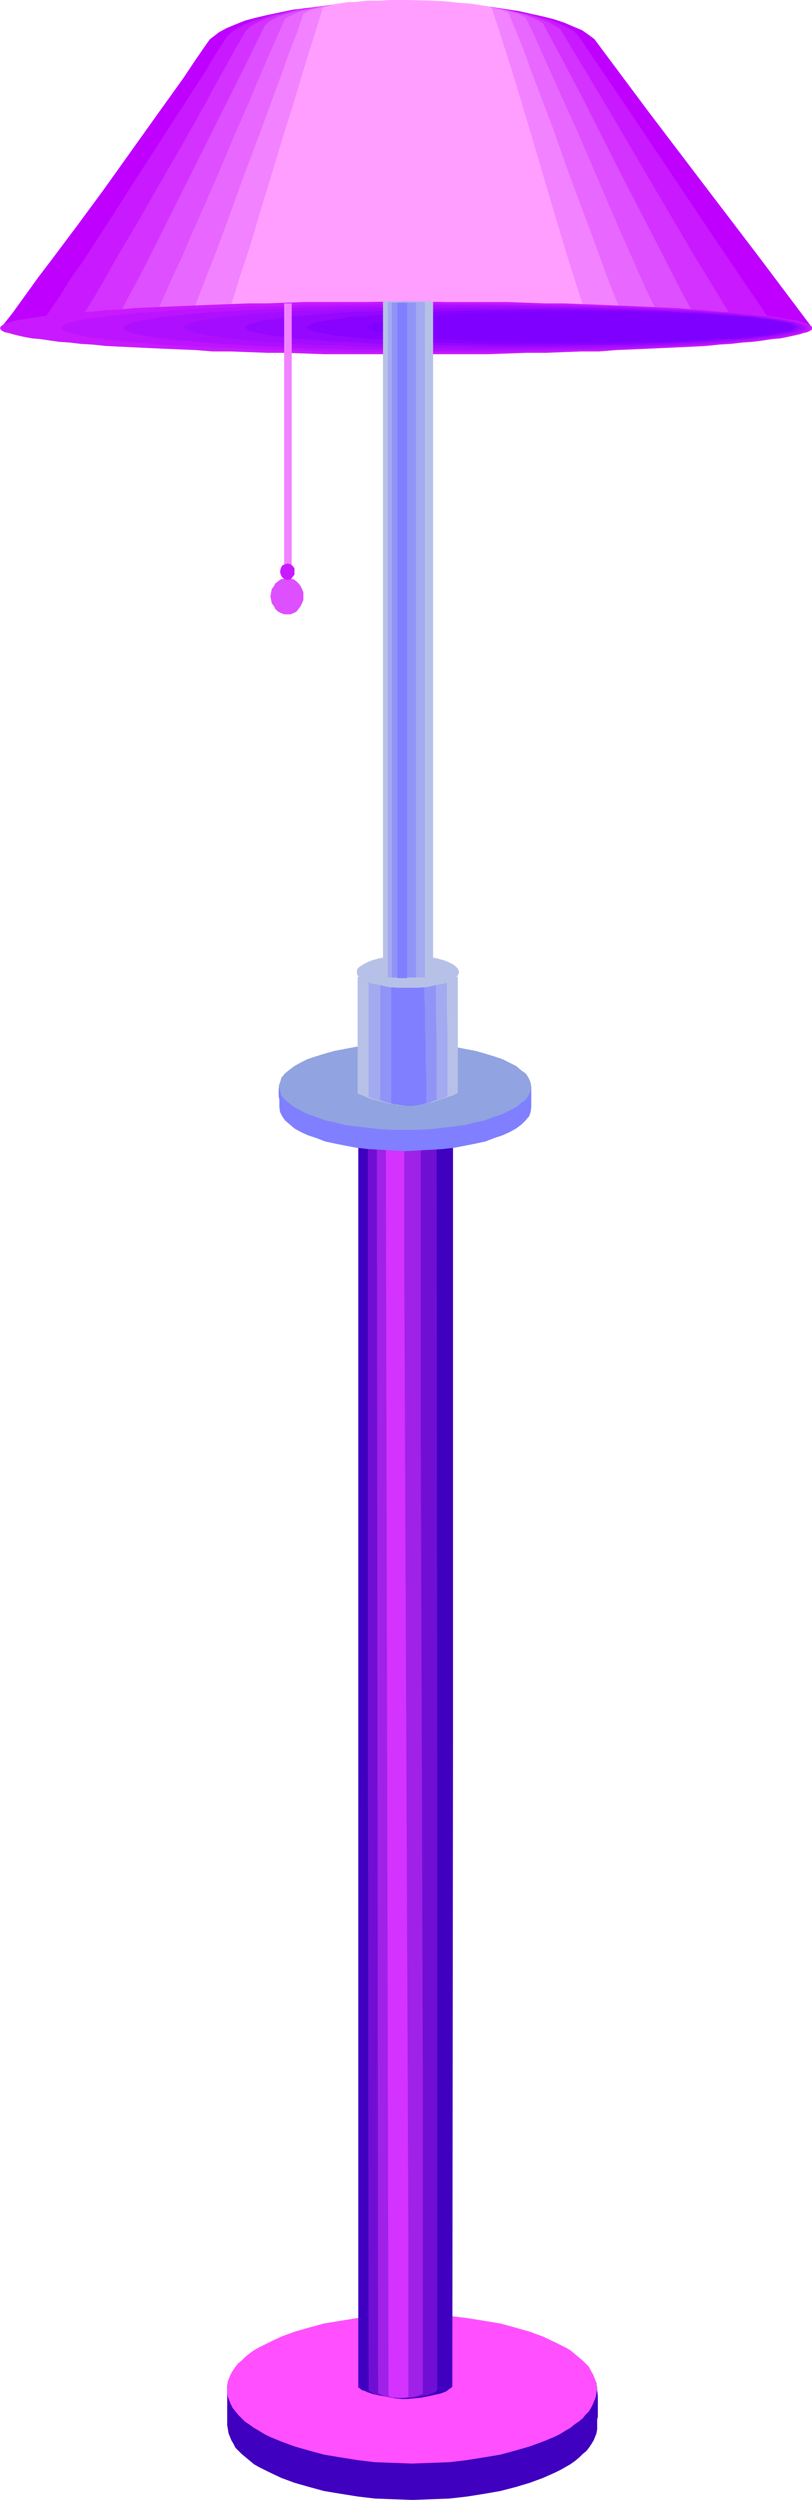 <?xml version="1.0" encoding="UTF-8" standalone="no"?>
<svg
   version="1.0"
   width="50.59mm"
   height="155.711mm"
   id="svg34"
   sodipodi:docname="Lamp - Floor 5.wmf"
   xmlns:inkscape="http://www.inkscape.org/namespaces/inkscape"
   xmlns:sodipodi="http://sodipodi.sourceforge.net/DTD/sodipodi-0.dtd"
   xmlns="http://www.w3.org/2000/svg"
   xmlns:svg="http://www.w3.org/2000/svg">
  <sodipodi:namedview
     id="namedview34"
     pagecolor="#ffffff"
     bordercolor="#000000"
     borderopacity="0.25"
     inkscape:showpageshadow="2"
     inkscape:pageopacity="0.0"
     inkscape:pagecheckerboard="0"
     inkscape:deskcolor="#d1d1d1"
     inkscape:document-units="mm" />
  <defs
     id="defs1">
    <pattern
       id="WMFhbasepattern"
       patternUnits="userSpaceOnUse"
       width="6"
       height="6"
       x="0"
       y="0" />
  </defs>
  <path
     style="fill:#3f00bf;fill-opacity:1;fill-rule:evenodd;stroke:none"
     d="m 97.138,553.45 h 11.314 3.394 l 3.556,0.162 3.233,0.162 3.071,0.162 3.071,0.323 2.748,0.323 2.586,0.485 2.263,0.485 2.101,0.808 1.94,0.808 1.616,0.97 0.646,0.646 0.647,0.646 0.485,0.646 0.485,0.646 0.162,0.323 v 0.485 l 0.162,0.485 v 0.646 l 0.162,1.454 v 4.848 l -0.162,0.646 v 1.293 0.97 l -0.162,0.97 -0.323,0.808 -0.323,0.808 -0.485,0.808 -0.647,0.97 -0.646,0.808 -0.808,0.646 -0.808,0.808 -0.97,0.808 -1.131,0.808 -1.131,0.646 -1.131,0.646 -1.293,0.646 -2.909,1.293 -3.071,1.131 -3.233,0.97 -3.717,0.97 -3.717,0.646 -4.041,0.646 -4.202,0.485 -4.364,0.162 -4.364,0.162 -4.526,-0.162 -4.364,-0.162 -4.041,-0.485 -4.041,-0.646 -3.879,-0.646 -3.556,-0.97 -3.394,-0.97 -3.071,-1.131 -2.748,-1.293 -1.293,-0.646 -1.293,-0.646 -1.131,-0.646 -0.97,-0.808 -0.97,-0.808 -0.97,-0.808 -0.647,-0.646 -0.808,-0.808 -0.485,-0.97 -0.485,-0.808 -0.323,-0.808 -0.323,-0.808 -0.162,-0.97 -0.162,-0.97 v -1.131 -0.646 -1.454 -1.616 -3.07 -0.646 -0.485 -0.323 l 0.162,-0.162 0.323,-0.808 0.323,-0.646 0.647,-0.808 1.131,-1.131 1.616,-0.97 0.97,-0.485 2.101,-0.808 2.263,-0.646 2.586,-0.485 2.748,-0.323 3.071,-0.323 3.233,-0.162 3.394,-0.162 3.556,-0.162 h 3.717 z"
     id="path1" />
  <path
     style="fill:#ff4fff;fill-opacity:1;fill-rule:evenodd;stroke:none"
     d="m 96.976,544.885 4.526,0.162 4.364,0.162 4.041,0.485 4.041,0.646 3.879,0.646 3.556,0.97 3.394,0.97 3.071,1.131 2.748,1.293 1.293,0.646 1.293,0.646 1.131,0.646 0.97,0.808 0.97,0.808 0.97,0.808 0.647,0.646 0.808,0.808 0.485,0.97 0.485,0.808 0.323,0.808 0.323,0.808 0.162,0.97 0.162,0.808 -0.162,0.97 -0.162,0.97 -0.323,0.808 -0.323,0.808 -0.485,0.97 -0.485,0.808 -0.808,0.808 -0.647,0.808 -0.97,0.808 -0.97,0.646 -0.97,0.808 -1.131,0.646 -1.293,0.808 -1.293,0.646 -2.748,1.131 -3.071,1.131 -3.394,0.97 -3.556,0.97 -3.879,0.646 -4.041,0.646 -4.041,0.485 -4.364,0.162 -4.526,0.162 -4.364,-0.162 -4.364,-0.162 -4.041,-0.485 -4.041,-0.646 -3.879,-0.646 -3.556,-0.97 -3.394,-0.97 -3.071,-1.131 -2.748,-1.131 -1.293,-0.646 -1.293,-0.808 -1.131,-0.646 -1.131,-0.808 -0.97,-0.646 -0.808,-0.808 -0.808,-0.808 -0.647,-0.808 -0.647,-0.808 -0.485,-0.97 -0.323,-0.808 -0.323,-0.808 -0.162,-0.97 v -0.97 -0.808 l 0.162,-0.97 0.323,-0.808 0.323,-0.808 0.485,-0.808 0.647,-0.97 0.647,-0.808 0.808,-0.646 0.808,-0.808 0.97,-0.808 1.131,-0.808 1.131,-0.646 1.293,-0.646 1.293,-0.646 2.748,-1.293 3.071,-1.131 3.394,-0.97 3.556,-0.97 3.879,-0.646 4.041,-0.646 4.041,-0.485 4.364,-0.162 z"
     id="path2" />
  <path
     style="fill:#3f00bf;fill-opacity:1;fill-rule:evenodd;stroke:none"
     d="m 84.369,260.162 h 22.305 v 150.926 l -0.162,150.765 -0.323,0.323 -0.323,0.162 -0.808,0.646 -1.293,0.485 -1.455,0.323 -1.455,0.323 -1.616,0.323 -3.394,0.323 H 94.552 l -1.616,-0.162 -1.616,-0.323 -1.778,-0.323 -1.616,-0.323 -1.455,-0.485 -0.647,-0.323 -0.647,-0.162 -0.323,-0.323 -0.485,-0.323 z"
     id="path3" />
  <path
     style="fill:#700fd3;fill-opacity:1;fill-rule:evenodd;stroke:none"
     d="m 86.632,260.323 h 16.163 l 0.162,151.249 v 151.088 l -0.485,0.485 -0.808,0.323 -0.808,0.323 -1.131,0.162 -2.263,0.485 -2.424,0.162 H 94.067 92.936 l -2.424,-0.485 -1.131,-0.323 -1.131,-0.162 -0.808,-0.485 -0.647,-0.323 -0.162,-151.249 z"
     id="path4" />
  <path
     style="fill:#a021e8;fill-opacity:1;fill-rule:evenodd;stroke:none"
     d="m 88.733,260.646 h 10.344 v 37.812 37.812 l 0.485,151.572 v 37.812 37.812 l -0.323,0.162 -0.647,0.323 -0.647,0.162 -0.647,0.162 -1.616,0.162 -1.455,0.162 -1.293,-0.162 -1.455,-0.162 -1.293,-0.323 -0.647,-0.323 -0.485,-0.162 -0.162,-151.572 z"
     id="path5" />
  <path
     style="fill:#d332ff;fill-opacity:1;fill-rule:evenodd;stroke:none"
     d="m 90.834,260.808 h 4.364 v 37.812 l 0.162,37.812 0.323,76.109 0.323,75.948 0.162,37.974 v 37.812 l -0.647,0.162 h -2.101 -0.97 l -0.485,-0.162 -0.485,-0.323 z"
     id="path6" />
  <path
     style="fill:#7f7fff;fill-opacity:1;fill-rule:evenodd;stroke:none"
     d="m 95.522,250.628 h 5.172 4.849 2.263 l 2.263,0.162 2.263,0.162 1.94,0.162 1.94,0.162 1.778,0.162 1.455,0.485 1.455,0.323 1.293,0.485 1.131,0.646 0.808,0.646 0.646,0.808 0.162,0.485 0.162,0.646 v 0.808 3.878 l -0.162,1.131 -0.323,0.97 -0.808,0.97 -0.97,0.97 -1.293,0.97 -1.455,0.808 -1.778,0.808 -1.94,0.646 -2.101,0.808 -2.263,0.485 -2.424,0.485 -2.586,0.485 -2.748,0.323 -2.748,0.162 -3.071,0.162 -2.909,0.162 -3.071,-0.162 -2.909,-0.162 -2.909,-0.162 -2.748,-0.323 -2.586,-0.485 -2.424,-0.485 -2.263,-0.485 -2.101,-0.808 -1.94,-0.646 -1.778,-0.808 -1.455,-0.808 -1.131,-0.97 -1.131,-0.97 -0.647,-0.97 -0.485,-0.97 -0.162,-1.131 v -0.323 -0.646 -0.808 l -0.162,-0.808 v -1.778 l 0.162,-0.808 v -0.162 -0.162 l 0.485,-0.808 0.808,-0.808 0.97,-0.646 1.131,-0.485 1.455,-0.485 1.616,-0.323 1.778,-0.323 1.778,-0.162 2.101,-0.162 2.263,-0.162 2.263,-0.162 h 2.424 2.586 z"
     id="path7" />
  <path
     style="fill:#91a3e0;fill-opacity:1;fill-rule:evenodd;stroke:none"
     d="m 95.36,245.619 3.071,0.162 2.909,0.162 2.909,0.162 2.748,0.323 2.424,0.485 2.586,0.485 2.263,0.646 2.101,0.646 1.94,0.646 1.616,0.808 1.616,0.808 1.131,0.97 1.131,0.808 0.647,0.97 0.485,1.131 0.162,0.97 -0.162,0.97 -0.485,1.131 -0.647,0.97 -1.131,0.808 -1.131,0.97 -1.616,0.808 -1.616,0.808 -1.94,0.646 -2.101,0.808 -2.263,0.485 -2.586,0.646 -2.424,0.323 -2.748,0.323 -2.909,0.323 -2.909,0.162 h -3.071 -3.071 l -2.909,-0.162 -2.748,-0.323 -2.748,-0.323 -2.586,-0.323 -2.586,-0.646 -2.263,-0.485 -2.101,-0.808 -1.94,-0.646 -1.616,-0.808 -1.455,-0.808 -1.293,-0.97 -0.97,-0.808 -0.808,-0.97 -0.323,-1.131 -0.323,-0.97 0.323,-0.97 0.323,-1.131 0.808,-0.97 0.97,-0.808 1.293,-0.97 1.455,-0.808 1.616,-0.808 1.94,-0.646 2.101,-0.646 2.263,-0.646 2.586,-0.485 2.586,-0.485 2.748,-0.323 2.748,-0.162 2.909,-0.162 z"
     id="path8" />
  <path
     style="fill:#b7c1e8;fill-opacity:1;fill-rule:evenodd;stroke:none"
     d="m 84.208,229.944 h 23.598 v 27.309 0 l -0.162,0.162 -0.485,0.162 -0.485,0.323 -0.647,0.162 -0.808,0.323 -1.616,0.485 -1.94,0.646 -1.778,0.323 -1.616,0.323 -0.808,0.162 h -0.485 -1.778 l -1.616,-0.162 -1.616,-0.323 -1.616,-0.323 -3.071,-0.808 -3.071,-1.293 v 0 z"
     id="path9" />
  <path
     style="fill:#a3aaef;fill-opacity:1;fill-rule:evenodd;stroke:none"
     d="m 86.794,229.944 h 18.425 v 6.948 l 0.162,7.272 v 7.272 6.625 0 l -0.323,0.162 -0.323,0.162 -0.323,0.162 -1.131,0.323 -1.293,0.323 -2.748,0.808 -1.293,0.323 h -1.131 l -2.586,-0.162 -2.748,-0.485 -2.424,-0.646 -1.131,-0.323 -1.131,-0.485 z"
     id="path10" />
  <path
     style="fill:#9193f7;fill-opacity:1;fill-rule:evenodd;stroke:none"
     d="m 89.541,229.944 h 13.092 v 3.393 3.878 l 0.162,7.756 v 3.717 10.18 l -0.323,0.162 -0.485,0.162 -0.647,0.323 -0.808,0.162 -1.94,0.485 -0.97,0.162 H 96.653 95.845 l -0.97,-0.162 -1.94,-0.323 -1.94,-0.323 -0.808,-0.323 -0.647,-0.162 z"
     id="path11" />
  <path
     style="fill:#7f7fff;fill-opacity:1;fill-rule:evenodd;stroke:none"
     d="m 92.127,229.944 h 7.758 v 3.555 l 0.162,3.878 v 4.201 l 0.162,4.04 v 4.04 l 0.162,3.717 v 1.778 1.616 1.616 1.293 l -0.647,0.162 -0.647,0.162 -0.485,0.162 h -0.485 l -0.647,0.162 H 96.653 96.168 95.522 l -1.293,-0.162 -0.808,-0.162 H 92.936 l -0.485,-0.162 h -0.323 z"
     id="path12" />
  <path
     style="fill:#b7c1e8;fill-opacity:1;fill-rule:evenodd;stroke:none"
     d="m 96.006,224.935 h 2.424 l 2.263,0.323 2.101,0.323 1.778,0.485 0.808,0.323 0.646,0.323 0.647,0.323 0.485,0.323 0.323,0.323 0.323,0.323 0.162,0.485 0.162,0.323 -0.162,0.485 -0.162,0.323 -0.323,0.323 -0.323,0.323 -0.485,0.323 -0.647,0.323 -0.646,0.323 -0.808,0.323 -1.778,0.323 -2.101,0.485 -2.263,0.162 h -2.424 -2.424 l -2.263,-0.162 -1.94,-0.485 -1.778,-0.323 -0.808,-0.323 -0.647,-0.323 -0.647,-0.323 -0.485,-0.323 -0.485,-0.323 -0.323,-0.323 -0.162,-0.323 v -0.485 -0.323 l 0.162,-0.485 0.323,-0.323 0.485,-0.323 0.485,-0.323 0.647,-0.323 0.647,-0.323 0.808,-0.323 1.778,-0.485 1.94,-0.323 2.263,-0.323 z"
     id="path13" />
  <path
     style="fill:#bf00ff;fill-opacity:1;fill-rule:evenodd;stroke:none"
     d="M 139.969,9.211 138.676,8.241 137.06,7.11 135.12,6.302 132.857,5.333 130.433,4.525 127.847,3.878 124.938,3.232 122.028,2.585 118.796,2.101 115.563,1.616 112.007,1.293 108.452,0.97 104.896,0.808 101.178,0.646 93.744,0.485 86.309,0.646 82.753,0.808 79.197,1.131 75.641,1.454 72.247,1.939 69.015,2.262 65.944,2.909 62.873,3.555 60.125,4.201 57.701,4.848 l -2.424,0.97 -1.94,0.808 -1.778,0.97 -1.455,1.131 -0.647,0.485 -0.485,0.646 -2.909,4.201 -2.909,4.363 -6.142,8.564 -12.445,17.452 -6.303,8.564 -6.303,8.403 -3.071,4.04 -2.909,4.04 -2.909,4.04 -2.909,3.717 H 47.518 71.601 95.845 119.927 l 24.244,-0.162 h 23.759 11.637 11.637 L 178.436,60.112 165.506,43.145 152.737,26.339 Z"
     id="path14" />
  <path
     style="fill:#c919ff;fill-opacity:1;fill-rule:evenodd;stroke:none"
     d="M 135.928,8.08 134.797,7.11 133.342,6.302 131.564,5.494 129.625,4.686 127.362,4.04 124.938,3.393 122.352,2.909 119.604,2.262 116.856,1.939 113.785,1.454 110.714,1.131 107.482,0.808 100.855,0.485 H 94.067 87.44 L 84.046,0.646 80.813,0.97 77.743,1.293 74.672,1.616 71.601,1.939 68.853,2.424 66.105,3.07 63.681,3.555 61.418,4.363 59.317,5.009 57.378,5.817 55.923,6.625 54.468,7.595 53.499,8.564 50.751,12.766 l -2.586,4.363 -5.657,8.726 -11.476,17.775 -5.657,8.888 -5.657,8.726 -2.909,4.04 -2.586,4.201 -2.748,4.04 -2.586,3.717 H 51.882 73.702 95.683 117.826 l 21.82,-0.162 h 21.658 10.667 10.506 L 170.84,59.95 147.565,25.208 Z"
     id="path15" />
  <path
     style="fill:#d332ff;fill-opacity:1;fill-rule:evenodd;stroke:none"
     d="m 131.888,6.787 -1.131,-0.646 -1.293,-0.808 -1.616,-0.646 -1.616,-0.646 -2.101,-0.646 -2.101,-0.485 -2.263,-0.485 -2.586,-0.485 -2.586,-0.323 -2.586,-0.323 -2.909,-0.323 -2.748,-0.162 -5.98,-0.323 -5.98,-0.162 -6.142,0.162 -5.819,0.323 -2.748,0.162 -2.748,0.323 -2.748,0.323 -2.424,0.485 -2.424,0.323 -2.263,0.646 -2.101,0.485 -1.778,0.646 -1.778,0.646 -1.455,0.808 -1.131,0.646 -0.97,0.97 -2.424,4.201 -2.424,4.363 -2.424,4.363 -2.424,4.525 -5.172,9.211 -5.334,9.211 -5.172,9.049 -2.586,4.363 -2.586,4.363 -2.424,4.363 -2.424,4.201 -2.424,3.878 -2.424,3.878 h 38.629 19.718 19.88 19.718 l 19.718,-0.162 h 19.395 9.536 9.536 l -5.172,-8.564 -5.334,-8.726 -20.85,-35.55 -5.334,-8.888 z"
     id="path16" />
  <path
     style="fill:#dd4fff;fill-opacity:1;fill-rule:evenodd;stroke:none"
     d="M 127.847,5.494 126.877,4.848 125.746,4.363 124.291,3.717 122.837,3.232 121.059,2.747 119.119,2.424 117.18,1.939 114.917,1.616 112.654,1.293 110.23,0.97 107.805,0.808 105.219,0.646 100.047,0.323 h -5.334 -5.334 l -5.172,0.323 -2.586,0.162 -2.424,0.162 -2.263,0.323 -2.263,0.323 -2.101,0.485 -1.94,0.323 -1.94,0.485 -1.616,0.485 -1.455,0.485 -1.293,0.646 -1.131,0.646 -0.808,0.808 -2.101,4.201 -2.101,4.363 -2.263,4.525 -2.263,4.525 -4.687,9.372 -4.687,9.372 -4.687,9.372 -2.263,4.525 -2.263,4.525 -2.263,4.363 -2.263,4.201 -2.101,4.04 -2.101,3.878 h 34.265 17.617 17.617 17.456 l 17.617,-0.162 h 17.294 8.405 8.405 l -4.687,-8.726 -4.526,-8.888 -9.374,-18.098 -9.213,-18.26 -4.687,-8.888 z"
     id="path17" />
  <path
     style="fill:#e868ff;fill-opacity:1;fill-rule:evenodd;stroke:none"
     d="M 123.806,4.201 122.998,3.717 122.028,3.232 120.735,2.909 119.442,2.424 117.988,2.101 116.21,1.778 114.594,1.454 112.654,1.293 110.714,0.97 108.613,0.808 104.249,0.485 99.724,0.162 H 95.037 90.349 l -4.364,0.323 -4.364,0.323 -2.101,0.162 -1.778,0.323 -1.94,0.162 -1.616,0.485 -1.616,0.323 -1.455,0.323 -1.293,0.485 -1.131,0.485 -0.97,0.485 -0.647,0.485 -1.94,4.363 -1.94,4.363 -1.94,4.525 -1.94,4.686 -2.101,4.848 -2.101,4.686 -4.041,9.695 -4.202,9.534 -2.101,4.686 -1.94,4.686 -2.101,4.363 -1.94,4.363 -1.778,4.04 -1.94,3.878 H 65.136 80.329 95.845 111.199 l 15.193,-0.162 h 15.193 14.708 l -1.94,-4.363 -2.101,-4.363 -4.041,-9.049 -4.041,-9.211 -8.081,-18.906 -4.202,-9.211 -4.041,-9.049 -1.94,-4.363 z"
     id="path18" />
  <path
     style="fill:#f282ff;fill-opacity:1;fill-rule:evenodd;stroke:none"
     d="M 119.766,3.07 119.119,2.747 118.311,2.424 117.18,2.101 116.048,1.778 114.755,1.616 113.301,1.293 111.846,1.131 110.23,0.97 106.835,0.646 103.118,0.323 99.239,0.162 H 95.36 91.319 L 87.602,0.323 83.884,0.485 82.107,0.646 80.49,0.808 79.036,0.97 77.581,1.293 76.126,1.616 74.995,1.939 73.864,2.101 72.894,2.424 72.086,2.909 71.439,3.232 69.984,7.595 l -1.778,4.525 -1.616,4.525 -1.778,4.848 -1.778,4.848 -1.778,4.848 -3.717,9.857 -3.556,9.857 -1.778,4.848 -1.778,4.686 -1.778,4.525 -1.616,4.201 -1.616,4.201 -1.616,3.878 103.926,-0.162 -1.778,-4.363 -1.778,-4.363 -1.778,-4.686 -1.616,-4.525 -3.556,-9.534 -3.556,-9.534 -3.394,-9.695 -3.556,-9.372 -1.778,-4.686 -1.616,-4.525 -1.778,-4.363 z"
     id="path19" />
  <path
     style="fill:#ff9eff;fill-opacity:1;fill-rule:evenodd;stroke:none"
     d="M 115.725,1.778 115.24,1.616 114.432,1.454 113.624,1.293 112.654,1.131 111.523,0.97 110.391,0.808 107.805,0.646 105.058,0.323 101.987,0.162 95.683,0 h -3.394 l -3.071,0.162 h -2.909 l -2.909,0.323 h -1.293 l -1.131,0.162 -1.131,0.162 -0.97,0.162 -0.97,0.323 -0.647,0.162 -0.808,0.162 -0.485,0.323 -1.293,4.363 -1.455,4.525 -1.455,4.686 -1.455,4.848 -1.455,4.848 -1.616,5.009 -3.071,10.18 -3.071,10.019 -1.455,5.009 -1.455,4.686 -1.616,4.686 -1.293,4.363 -1.455,4.201 -1.293,3.878 86.47,-0.162 -1.455,-4.363 -1.455,-4.525 -1.455,-4.525 -1.455,-4.686 -2.909,-9.695 -5.819,-19.714 -2.909,-9.695 -1.455,-4.686 -1.455,-4.525 -1.455,-4.525 z"
     id="path20" />
  <path
     style="fill:#c919ff;fill-opacity:1;fill-rule:evenodd;stroke:none"
     d="m 95.683,70.939 9.698,0.162 h 9.374 4.687 l 4.526,0.162 4.526,0.162 h 4.202 l 4.202,0.162 4.202,0.162 4.041,0.162 3.879,0.162 3.717,0.162 3.556,0.162 3.556,0.162 3.394,0.323 3.071,0.162 3.071,0.323 2.748,0.162 2.748,0.162 2.424,0.323 2.424,0.323 2.101,0.162 1.94,0.323 1.616,0.323 1.455,0.162 1.455,0.323 0.97,0.323 0.808,0.323 0.647,0.323 0.485,0.323 v 0.323 0.323 l -0.485,0.323 -0.647,0.323 -0.808,0.162 -0.97,0.323 -1.455,0.323 -1.455,0.323 -1.616,0.323 -1.94,0.162 -2.101,0.323 -2.424,0.323 -2.424,0.162 -2.748,0.323 -2.748,0.162 -3.071,0.323 -3.071,0.162 -3.394,0.162 -3.556,0.162 -3.556,0.162 -3.717,0.162 -3.879,0.162 -4.041,0.323 h -4.202 l -4.202,0.162 -4.202,0.162 h -4.526 l -4.526,0.162 -4.687,0.162 h -9.374 -9.698 -9.859 -9.374 L 71.762,83.219 67.237,83.058 H 62.873 L 58.509,82.896 54.307,82.735 H 50.104 L 46.064,82.411 42.185,82.25 38.467,82.088 34.911,81.927 31.517,81.765 28.123,81.604 24.891,81.442 21.82,81.119 19.072,80.957 16.324,80.634 13.9,80.472 11.637,80.149 9.536,79.826 7.596,79.664 5.819,79.341 4.364,79.018 3.071,78.695 1.94,78.372 1.131,78.21 0.485,77.887 0.162,77.564 0,77.241 0.162,76.917 0.485,76.594 1.131,76.271 1.94,75.948 3.071,75.625 4.364,75.301 5.819,75.14 l 1.778,-0.323 1.94,-0.323 2.101,-0.162 2.263,-0.323 2.424,-0.323 2.748,-0.162 2.748,-0.162 3.071,-0.323 3.233,-0.162 3.394,-0.323 3.394,-0.162 3.556,-0.162 3.717,-0.162 3.879,-0.162 4.041,-0.162 4.202,-0.162 4.202,-0.162 h 4.364 l 4.364,-0.162 4.526,-0.162 h 4.687 9.374 z"
     id="path21" />
  <path
     style="fill:#bc14ff;fill-opacity:1;fill-rule:evenodd;stroke:none"
     d="m 102.472,71.423 h 9.051 l 8.728,0.162 8.405,0.162 h 4.041 l 4.041,0.162 3.879,0.162 h 3.717 l 3.717,0.162 3.556,0.162 3.556,0.162 3.233,0.162 3.233,0.162 3.071,0.162 2.909,0.323 2.748,0.162 2.586,0.162 2.424,0.323 2.424,0.162 2.101,0.323 1.94,0.162 1.778,0.323 1.455,0.162 1.455,0.323 1.131,0.323 1.131,0.162 0.646,0.323 0.647,0.323 0.323,0.323 0.162,0.323 -0.162,0.162 -0.323,0.323 -0.647,0.323 -0.646,0.323 -1.131,0.162 -1.131,0.323 -1.455,0.323 -1.455,0.323 -1.778,0.162 -1.94,0.323 -2.101,0.162 -2.424,0.323 -2.424,0.162 -2.586,0.162 -2.748,0.323 -2.909,0.162 -3.071,0.162 -3.233,0.162 -3.233,0.162 -3.556,0.162 -3.556,0.162 -3.717,0.162 -3.717,0.162 h -3.879 l -4.041,0.162 -4.041,0.162 -8.405,0.162 h -8.728 -9.051 -8.889 -8.728 L 76.45,82.735 72.409,82.573 68.368,82.411 h -3.879 l -3.879,-0.162 -3.717,-0.162 -3.556,-0.162 -3.394,-0.162 -3.394,-0.162 -3.071,-0.162 -3.071,-0.162 -3.071,-0.162 -2.748,-0.323 -2.586,-0.162 -2.424,-0.162 -2.263,-0.323 -2.101,-0.162 -1.94,-0.323 -1.778,-0.162 -1.616,-0.323 -1.455,-0.323 -1.131,-0.323 -0.97,-0.162 -0.808,-0.323 -0.485,-0.323 -0.485,-0.323 v -0.162 -0.323 l 0.485,-0.323 0.485,-0.323 0.808,-0.323 0.97,-0.162 1.131,-0.323 1.455,-0.323 1.616,-0.162 1.778,-0.323 1.94,-0.162 2.101,-0.323 2.263,-0.162 2.424,-0.323 2.586,-0.162 2.748,-0.162 3.071,-0.323 3.071,-0.162 3.071,-0.162 3.394,-0.162 3.394,-0.162 3.556,-0.162 3.717,-0.162 h 3.879 l 3.879,-0.162 4.041,-0.162 h 4.041 l 8.405,-0.162 8.728,-0.162 z"
     id="path22" />
  <path
     style="fill:#af0fff;fill-opacity:1;fill-rule:evenodd;stroke:none"
     d="m 109.421,71.746 h 8.081 l 8.081,0.162 7.596,0.162 h 3.717 l 3.717,0.162 h 3.556 l 3.394,0.162 3.394,0.162 3.233,0.162 3.071,0.162 3.071,0.162 2.909,0.162 2.909,0.162 2.586,0.162 2.586,0.162 2.263,0.162 2.263,0.323 2.101,0.162 1.94,0.162 1.94,0.323 1.455,0.323 1.455,0.162 1.293,0.323 1.131,0.162 0.97,0.323 0.647,0.323 0.485,0.162 0.323,0.323 0.162,0.323 -0.162,0.162 -0.323,0.323 -0.485,0.323 -0.647,0.162 -0.97,0.323 -1.131,0.162 -1.293,0.323 -1.455,0.162 -1.455,0.323 -1.94,0.162 -1.94,0.323 -2.101,0.162 -2.263,0.162 -2.263,0.323 -2.586,0.162 -2.586,0.162 -2.909,0.162 -2.909,0.162 -3.071,0.162 -3.071,0.162 -3.233,0.162 -3.394,0.162 -3.394,0.162 h -3.556 l -3.717,0.162 h -3.717 l -7.596,0.162 -8.081,0.162 h -8.081 -8.243 L 93.259,82.411 85.501,82.25 h -3.717 L 78.066,82.088 H 74.51 L 71.116,81.927 67.722,81.765 64.489,81.604 61.257,81.442 58.347,81.28 55.276,81.119 52.529,80.957 49.943,80.796 47.357,80.634 44.932,80.311 42.67,80.149 40.568,79.988 38.629,79.664 36.851,79.503 35.235,79.18 33.942,79.018 32.649,78.695 31.517,78.533 30.547,78.21 29.901,78.049 l -0.485,-0.323 -0.323,-0.323 -0.162,-0.162 0.162,-0.323 0.323,-0.323 0.485,-0.162 0.647,-0.323 0.97,-0.323 1.131,-0.162 1.293,-0.323 1.293,-0.162 1.616,-0.323 1.778,-0.323 1.94,-0.162 2.101,-0.162 2.263,-0.323 2.424,-0.162 2.586,-0.162 2.586,-0.162 2.748,-0.162 3.071,-0.162 2.909,-0.162 3.233,-0.162 3.233,-0.162 3.394,-0.162 3.394,-0.162 h 3.556 l 3.717,-0.162 h 3.717 l 7.758,-0.162 7.92,-0.162 z"
     id="path23" />
  <path
     style="fill:#a30cff;fill-opacity:1;fill-rule:evenodd;stroke:none"
     d="m 116.21,72.07 h 7.435 l 7.112,0.162 7.112,0.162 6.627,0.162 h 3.233 l 3.071,0.162 3.071,0.162 2.909,0.162 h 2.909 l 2.748,0.162 2.586,0.162 2.586,0.162 2.424,0.162 2.263,0.162 2.101,0.323 2.101,0.162 1.94,0.162 1.778,0.162 1.616,0.323 1.455,0.162 1.293,0.162 1.131,0.323 0.97,0.162 0.808,0.323 0.647,0.162 0.485,0.323 0.323,0.162 v 0.323 0.162 l -0.323,0.323 -0.485,0.162 -0.647,0.323 -0.808,0.162 -0.97,0.323 -1.131,0.162 -1.293,0.323 -1.455,0.162 -1.616,0.323 -1.778,0.162 -1.94,0.162 -2.101,0.162 -2.101,0.323 -2.263,0.162 -2.424,0.162 -2.586,0.162 -2.586,0.162 -2.748,0.162 -2.909,0.162 h -2.909 l -3.071,0.162 -3.071,0.162 h -3.233 l -6.627,0.323 h -7.112 l -7.112,0.162 h -7.435 -7.435 l -7.273,-0.162 h -6.95 l -6.627,-0.323 h -3.233 L 81.46,81.442 78.551,81.28 H 75.48 L 72.571,81.119 69.984,80.957 67.237,80.796 64.651,80.634 62.388,80.472 59.964,80.311 57.862,79.988 55.761,79.826 53.983,79.664 52.206,79.503 50.589,79.18 49.135,79.018 47.842,78.695 46.71,78.533 45.74,78.21 44.932,78.049 44.286,77.725 43.801,77.564 l -0.323,-0.323 -0.162,-0.162 0.162,-0.323 0.323,-0.162 0.485,-0.323 0.647,-0.162 0.808,-0.323 0.97,-0.162 1.131,-0.323 1.293,-0.162 1.455,-0.162 1.616,-0.323 1.778,-0.162 1.778,-0.162 2.101,-0.162 2.101,-0.323 2.424,-0.162 2.263,-0.162 2.586,-0.162 2.748,-0.162 2.586,-0.162 h 2.909 l 3.071,-0.162 2.909,-0.162 3.233,-0.162 h 3.233 l 6.627,-0.162 6.95,-0.162 7.273,-0.162 z"
     id="path24" />
  <path
     style="fill:#9607ff;fill-opacity:1;fill-rule:evenodd;stroke:none"
     d="m 122.998,72.554 h 6.627 6.465 l 6.303,0.162 5.98,0.162 5.657,0.162 2.748,0.162 2.586,0.162 h 2.586 l 2.424,0.162 2.424,0.162 2.263,0.162 2.101,0.162 2.101,0.162 1.94,0.162 1.778,0.162 1.778,0.162 1.616,0.323 1.293,0.162 1.293,0.162 1.293,0.162 0.97,0.323 0.808,0.162 0.808,0.162 0.647,0.323 0.323,0.162 0.323,0.162 v 0.323 0.162 l -0.323,0.323 -0.323,0.162 -0.647,0.323 -0.808,0.162 -0.808,0.162 -0.97,0.162 -1.293,0.323 -1.293,0.162 -1.293,0.162 -1.616,0.162 -1.778,0.323 -1.778,0.162 -1.94,0.162 h -2.101 l -2.101,0.323 -2.263,0.162 h -2.424 l -2.424,0.162 -2.586,0.162 -2.586,0.162 -2.748,0.162 -5.657,0.162 h -5.98 l -6.303,0.162 -6.465,0.162 h -6.627 -6.627 l -6.465,-0.162 -6.303,-0.162 H 97.623 L 91.966,81.119 89.218,80.957 86.632,80.796 84.046,80.634 81.622,80.472 h -2.424 l -2.263,-0.162 -2.101,-0.323 H 72.732 L 70.793,79.826 69.015,79.664 67.237,79.341 65.621,79.18 64.328,79.018 62.873,78.856 61.742,78.533 60.772,78.372 59.802,78.21 59.155,78.049 58.509,77.725 58.186,77.564 57.862,77.241 57.701,77.079 l 0.162,-0.323 0.323,-0.162 0.323,-0.162 0.647,-0.323 0.647,-0.162 0.97,-0.162 0.97,-0.323 1.131,-0.162 1.455,-0.162 1.293,-0.162 1.616,-0.323 1.778,-0.162 1.778,-0.162 1.94,-0.162 2.101,-0.162 2.101,-0.162 2.263,-0.162 2.424,-0.162 2.424,-0.162 h 2.586 l 2.586,-0.162 2.748,-0.162 5.657,-0.162 5.98,-0.162 6.303,-0.162 h 6.465 z"
     id="path25" />
  <path
     style="fill:#8902ff;fill-opacity:1;fill-rule:evenodd;stroke:none"
     d="m 129.786,72.878 h 5.819 l 5.819,0.162 h 5.495 l 5.172,0.162 5.01,0.162 4.849,0.323 4.364,0.162 2.101,0.162 2.101,0.162 1.94,0.162 1.778,0.162 h 1.616 l 1.616,0.162 1.455,0.323 1.455,0.162 1.293,0.162 1.131,0.162 0.97,0.162 0.97,0.162 0.808,0.162 0.646,0.162 0.485,0.323 0.323,0.162 0.323,0.162 v 0.323 0.162 l -0.323,0.162 -0.323,0.323 -0.485,0.162 -0.646,0.162 -0.808,0.162 -0.97,0.162 -0.97,0.162 -1.131,0.323 -1.293,0.162 -1.455,0.162 -1.455,0.162 -1.616,0.162 -1.616,0.162 -1.778,0.162 h -1.94 l -2.101,0.162 -2.101,0.162 -4.364,0.323 -4.849,0.162 -5.01,0.162 -5.172,0.162 -5.495,0.162 h -5.819 -5.819 -5.819 -5.657 l -5.495,-0.162 -5.334,-0.162 -5.172,-0.162 -4.687,-0.162 -4.364,-0.323 -2.101,-0.162 -2.101,-0.162 H 87.279 L 85.501,79.664 83.723,79.503 82.107,79.341 80.49,79.18 79.197,79.018 77.904,78.856 76.773,78.533 75.803,78.372 74.833,78.21 74.025,78.049 73.379,77.887 72.894,77.725 72.571,77.402 72.247,77.241 v -0.162 -0.323 l 0.323,-0.162 0.323,-0.162 0.485,-0.323 0.647,-0.162 0.808,-0.162 0.97,-0.162 0.97,-0.162 1.131,-0.162 1.293,-0.162 1.293,-0.162 1.616,-0.323 1.616,-0.162 h 1.778 l 1.778,-0.162 1.778,-0.162 2.101,-0.162 2.101,-0.162 4.364,-0.162 4.687,-0.323 5.172,-0.162 5.334,-0.162 h 5.495 l 5.657,-0.162 z"
     id="path26" />
  <path
     style="fill:#7f00ff;fill-opacity:1;fill-rule:evenodd;stroke:none"
     d="m 136.736,73.362 h 5.172 4.849 l 4.849,0.162 h 4.526 l 4.364,0.162 4.041,0.162 3.879,0.323 3.556,0.162 3.233,0.323 h 1.455 l 1.455,0.323 1.293,0.162 h 1.131 l 1.131,0.162 1.131,0.323 0.808,0.162 0.808,0.162 0.646,0.162 0.647,0.162 0.323,0.162 0.485,0.162 0.162,0.162 v 0.162 0.323 l -0.162,0.162 -0.485,0.162 -0.323,0.162 -0.647,0.162 -0.646,0.162 -0.808,0.162 -0.808,0.162 -1.131,0.162 -1.131,0.162 -1.131,0.162 -1.293,0.162 -1.455,0.162 -1.455,0.162 -3.233,0.323 -3.556,0.162 -3.879,0.162 -4.041,0.323 -4.364,0.162 h -4.526 l -4.849,0.162 h -4.849 -5.172 -5.01 -5.01 l -4.849,-0.162 h -4.687 l -4.364,-0.162 -4.041,-0.323 -3.879,-0.162 -3.556,-0.162 L 98.108,79.341 96.653,79.18 95.198,79.018 93.905,78.856 92.774,78.695 91.481,78.533 90.511,78.372 89.703,78.21 88.895,78.049 88.248,77.887 87.763,77.725 87.279,77.564 86.794,77.402 86.632,77.241 v -0.323 -0.162 l 0.162,-0.162 0.485,-0.162 0.485,-0.162 0.485,-0.162 0.647,-0.162 0.808,-0.162 0.808,-0.162 0.97,-0.323 1.293,-0.162 h 1.131 l 1.293,-0.162 1.455,-0.323 h 1.455 l 3.233,-0.323 3.556,-0.162 3.879,-0.323 4.041,-0.162 4.364,-0.162 h 4.687 l 4.849,-0.162 h 5.01 z"
     id="path27" />
  <path
     style="fill:#b7c1e8;fill-opacity:1;fill-rule:evenodd;stroke:none"
     d="M 90.188,70.939 H 101.987 V 229.944 H 90.188 Z"
     id="path28" />
  <path
     style="fill:#a3aaef;fill-opacity:1;fill-rule:evenodd;stroke:none"
     d="m 91.319,71.1 h 8.728 V 230.106 h -8.728 z"
     id="path29" />
  <path
     style="fill:#9193f7;fill-opacity:1;fill-rule:evenodd;stroke:none"
     d="m 92.289,71.262 h 5.657 V 230.106 h -5.657 z"
     id="path30" />
  <path
     style="fill:#7f7fff;fill-opacity:1;fill-rule:evenodd;stroke:none"
     d="m 93.582,71.262 h 2.263 V 230.267 h -2.263 z"
     id="path31" />
  <path
     style="fill:#f282ff;fill-opacity:1;fill-rule:evenodd;stroke:none"
     d="m 66.914,71.423 h 1.778 v 65.768 h -1.778 z"
     id="path32" />
  <path
     style="fill:#dd4fff;fill-opacity:1;fill-rule:evenodd;stroke:none"
     d="m 67.56,136.06 0.808,0.162 0.808,0.162 0.647,0.485 0.485,0.485 0.485,0.646 0.323,0.646 0.323,0.808 v 0.97 0.808 l -0.323,0.808 -0.323,0.646 -0.485,0.646 -0.485,0.646 -0.647,0.323 -0.808,0.323 h -0.808 -0.647 l -0.808,-0.323 -0.647,-0.323 -0.647,-0.646 -0.323,-0.646 -0.485,-0.646 -0.162,-0.808 -0.162,-0.808 0.162,-0.97 0.162,-0.808 0.485,-0.646 0.323,-0.646 0.647,-0.485 0.647,-0.485 0.808,-0.162 z"
     id="path33" />
  <path
     style="fill:#c919ff;fill-opacity:1;fill-rule:evenodd;stroke:none"
     d="m 67.722,132.666 0.647,0.162 0.485,0.323 0.485,0.646 v 0.808 0.646 l -0.485,0.646 -0.485,0.485 -0.647,0.162 -0.647,-0.162 -0.647,-0.485 -0.323,-0.646 -0.162,-0.646 0.162,-0.808 0.323,-0.646 0.647,-0.323 z"
     id="path34" />
</svg>
